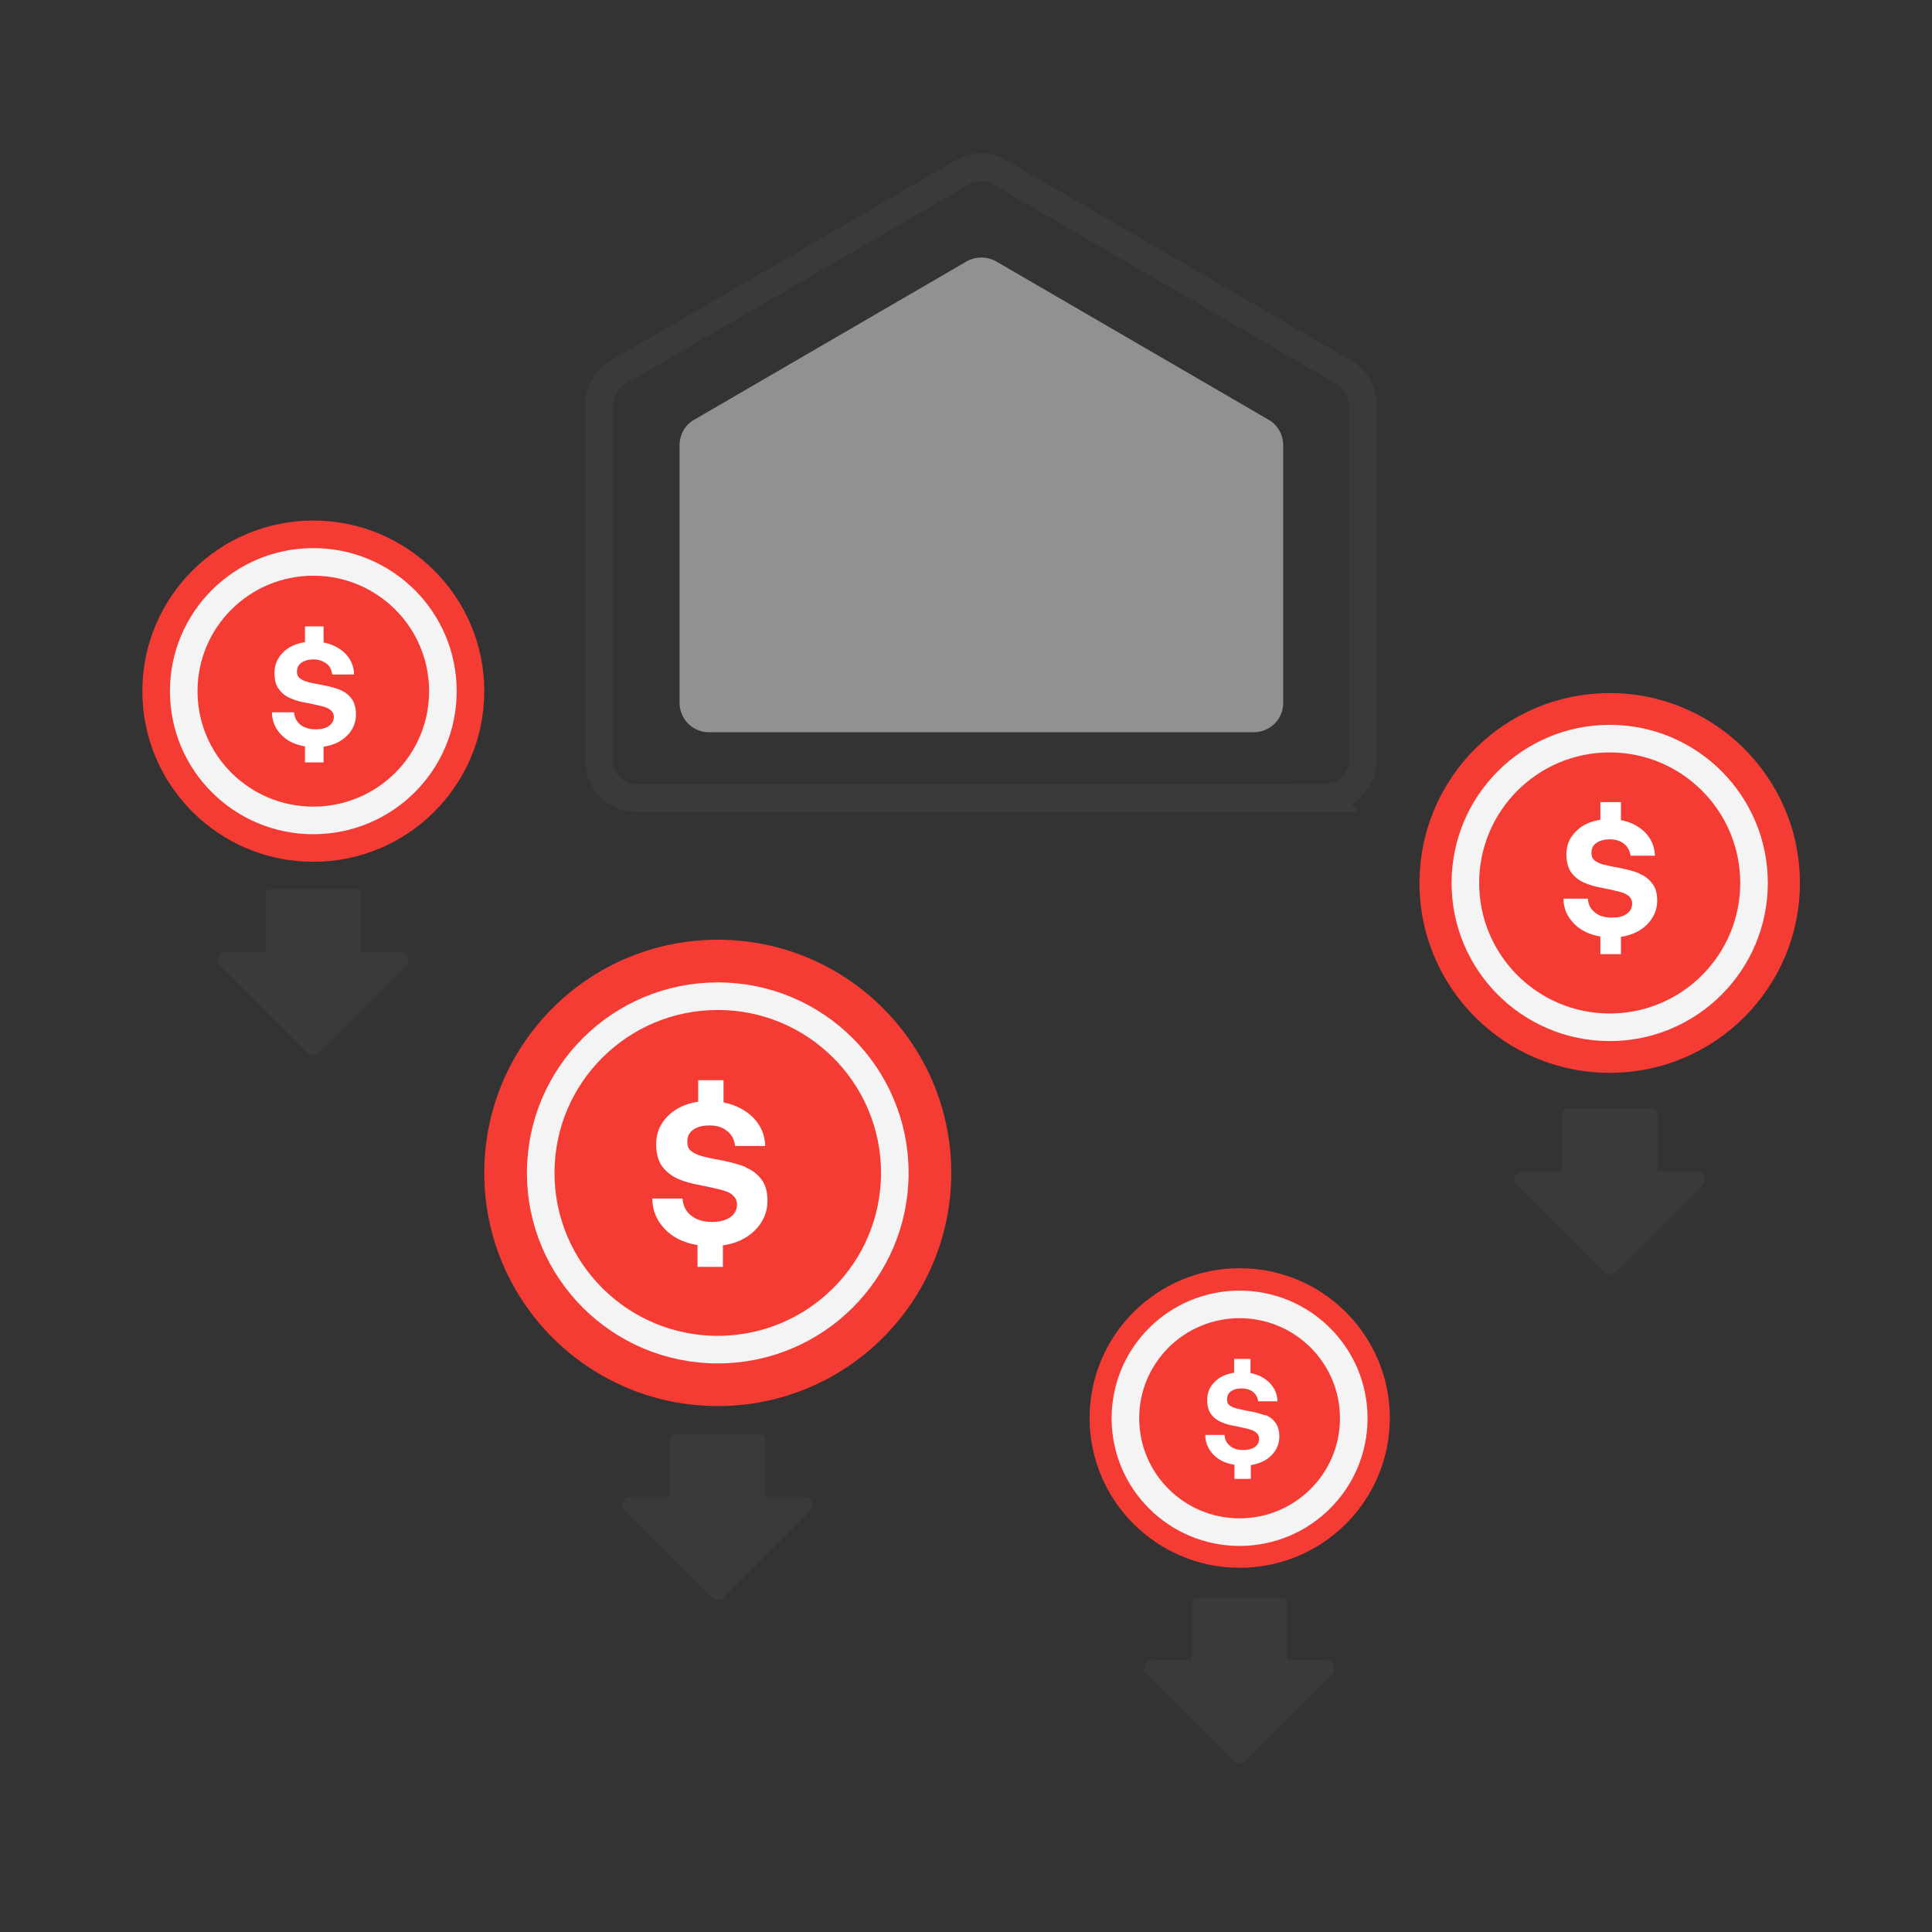 <svg width="108" height="108" viewBox="0 0 108 108" fill="none" xmlns="http://www.w3.org/2000/svg">
<rect x="0" y="0" width="108" height="108" fill="#333333" stroke="none"/>
<g clip-path="url(#clip0_15_1391)">
<mask id="mask0_15_1391" style="mask-type:luminance" maskUnits="userSpaceOnUse" x="0" y="0" width="108" height="108">
<path d="M107.787 0H0.213V107.574H107.787V0Z" fill="white"/>
</mask>
<g mask="url(#mask0_15_1391)">
<mask id="mask1_15_1391" style="mask-type:luminance" maskUnits="userSpaceOnUse" x="0" y="0" width="108" height="108">
<path d="M107.787 0H0.213V107.574H107.787V0Z" fill="white"/>
</mask>
<g mask="url(#mask1_15_1391)">
<path d="M64.112 93.589L68.953 98.43C69.132 98.609 69.437 98.609 69.616 98.43L74.457 93.589C74.744 93.302 74.529 92.8 74.116 92.8H64.417C64.004 92.8 63.789 93.302 64.076 93.589H64.112Z" fill="#3A3A3A"/>
<path d="M71.624 89.304H66.945C66.766 89.304 66.622 89.448 66.622 89.627V93.553C66.622 93.731 66.766 93.876 66.945 93.876H71.624C71.802 93.876 71.947 93.731 71.947 93.553V89.627C71.947 89.448 71.802 89.304 71.624 89.304Z" fill="#3A3A3A"/>
<path d="M34.942 84.463L39.782 89.304C39.962 89.483 40.267 89.483 40.446 89.304L45.287 84.463C45.573 84.176 45.358 83.674 44.946 83.674H35.246C34.834 83.674 34.619 84.176 34.906 84.463H34.942Z" fill="#3A3A3A"/>
<path d="M42.454 80.16H37.774C37.596 80.16 37.452 80.305 37.452 80.483V84.409C37.452 84.588 37.596 84.732 37.774 84.732H42.454C42.632 84.732 42.776 84.588 42.776 84.409V80.483C42.776 80.305 42.632 80.16 42.454 80.16Z" fill="#3A3A3A"/>
<path d="M12.333 54.002L17.174 58.843C17.353 59.022 17.658 59.022 17.837 58.843L22.678 54.002C22.965 53.715 22.75 53.213 22.337 53.213H12.638C12.226 53.213 12.011 53.715 12.297 54.002H12.333Z" fill="#3A3A3A"/>
<path d="M19.845 49.699H15.166C14.988 49.699 14.843 49.843 14.843 50.022V53.948C14.843 54.126 14.988 54.271 15.166 54.271H19.845C20.023 54.271 20.168 54.126 20.168 53.948V50.022C20.168 49.843 20.023 49.699 19.845 49.699Z" fill="#3A3A3A"/>
<path d="M84.82 66.265L89.661 71.106C89.84 71.285 90.145 71.285 90.324 71.106L95.165 66.265C95.452 65.978 95.237 65.476 94.824 65.476H85.124C84.712 65.476 84.497 65.978 84.784 66.265H84.82Z" fill="#3A3A3A"/>
<path d="M92.332 61.962H87.653C87.474 61.962 87.33 62.107 87.33 62.285V66.212C87.33 66.39 87.474 66.534 87.653 66.534H92.332C92.51 66.534 92.655 66.39 92.655 66.212V62.285C92.655 62.107 92.51 61.962 92.332 61.962Z" fill="#3A3A3A"/>
<path d="M70.1 40.932H39.621C38.724 40.932 37.989 40.197 37.989 39.3V24.885C37.989 24.294 38.294 23.756 38.796 23.469L54.036 14.612C54.538 14.325 55.183 14.325 55.685 14.612L70.925 23.469C71.427 23.756 71.732 24.312 71.732 24.885V39.3C71.732 40.197 70.996 40.932 70.1 40.932Z" fill="#929090"/>
<path d="M17.515 48.175C22.786 48.175 27.071 43.908 27.071 38.637C27.071 33.366 22.786 29.099 17.515 29.099C12.243 29.099 7.958 33.366 7.958 38.637C7.958 43.908 12.243 48.175 17.515 48.175Z" fill="#F53C34"/>
<path d="M17.515 45.862C21.513 45.862 24.758 42.635 24.758 38.637C24.758 34.639 21.513 31.411 17.515 31.411C13.516 31.411 10.271 34.639 10.271 38.637C10.271 42.635 13.516 45.862 17.515 45.862Z" stroke="#F4F4F4" stroke-width="1.542" stroke-miterlimit="10"/>
<path d="M77.691 79.279C77.697 74.655 73.946 70.901 69.312 70.894C64.678 70.888 60.916 74.631 60.909 79.255C60.903 83.879 64.654 87.633 69.288 87.64C73.922 87.646 77.684 83.903 77.691 79.279Z" fill="#F53C34"/>
<path d="M69.293 85.647C72.818 85.647 75.676 82.797 75.676 79.282C75.676 75.767 72.818 72.917 69.293 72.917C65.768 72.917 62.911 75.767 62.911 79.282C62.911 82.797 65.768 85.647 69.293 85.647Z" stroke="#F4F4F4" stroke-width="1.542" stroke-miterlimit="10"/>
<path d="M89.983 59.972C95.855 59.972 100.615 55.22 100.615 49.358C100.615 43.496 95.855 38.744 89.983 38.744C84.112 38.744 79.351 43.496 79.351 49.358C79.351 55.22 84.112 59.972 89.983 59.972Z" fill="#F53C34"/>
<path d="M89.983 57.426C94.439 57.426 98.051 53.814 98.051 49.358C98.051 44.903 94.439 41.29 89.983 41.29C85.528 41.29 81.915 44.903 81.915 49.358C81.915 53.814 85.528 57.426 89.983 57.426Z" stroke="#F4F4F4" stroke-width="1.542" stroke-miterlimit="10"/>
<path d="M40.123 78.6C47.331 78.6 53.175 72.765 53.175 65.566C53.175 58.367 47.331 52.532 40.123 52.532C32.914 52.532 27.071 58.367 27.071 65.566C27.071 72.765 32.914 78.6 40.123 78.6Z" fill="#F53C34"/>
<path d="M19.021 38.565C18.752 38.458 18.411 38.368 18.035 38.296C17.658 38.224 17.371 38.171 17.174 38.117C16.995 38.063 16.851 37.991 16.744 37.902C16.636 37.812 16.6 37.687 16.6 37.543C16.6 37.328 16.69 37.167 16.851 37.041C17.013 36.934 17.228 36.862 17.515 36.862C17.819 36.862 18.052 36.952 18.25 37.095C18.447 37.238 18.537 37.453 18.572 37.705H19.792C19.792 37.256 19.612 36.862 19.308 36.539C18.985 36.216 18.59 36.019 18.088 35.912V35.015H17.049V35.894C16.529 35.983 16.116 36.163 15.811 36.485C15.489 36.808 15.345 37.184 15.345 37.633C15.345 38.009 15.417 38.314 15.596 38.529C15.758 38.762 15.973 38.924 16.242 39.031C16.493 39.157 16.833 39.246 17.21 39.3C17.586 39.39 17.891 39.444 18.07 39.497C18.25 39.551 18.411 39.623 18.501 39.712C18.608 39.802 18.662 39.928 18.662 40.071C18.662 40.304 18.555 40.465 18.375 40.591C18.196 40.717 17.945 40.77 17.658 40.77C17.299 40.77 17.013 40.681 16.797 40.519C16.582 40.34 16.457 40.107 16.439 39.82H15.202C15.202 40.286 15.381 40.717 15.704 41.057C16.044 41.416 16.493 41.631 17.049 41.721V42.617H18.088V41.739C18.626 41.667 19.074 41.452 19.397 41.129C19.738 40.788 19.899 40.394 19.899 39.928C19.899 39.569 19.809 39.264 19.648 39.049C19.487 38.834 19.272 38.673 19.003 38.565H19.021Z" fill="white"/>
<path d="M70.71 79.12C70.477 79.031 70.172 78.941 69.849 78.887C69.508 78.834 69.257 78.762 69.096 78.726C68.935 78.69 68.809 78.618 68.719 78.547C68.63 78.475 68.594 78.367 68.594 78.224C68.594 78.027 68.666 77.883 68.809 77.776C68.953 77.668 69.15 77.614 69.401 77.614C69.67 77.614 69.885 77.686 70.046 77.811C70.208 77.937 70.297 78.116 70.333 78.332H71.409C71.409 77.937 71.248 77.596 70.979 77.309C70.692 77.023 70.351 76.843 69.903 76.754V75.965H68.989V76.736C68.54 76.808 68.164 76.969 67.895 77.256C67.608 77.543 67.483 77.865 67.483 78.26C67.483 78.582 67.554 78.851 67.698 79.049C67.841 79.246 68.02 79.389 68.271 79.497C68.504 79.604 68.791 79.676 69.114 79.73C69.455 79.802 69.706 79.855 69.867 79.909C70.028 79.945 70.154 80.017 70.243 80.106C70.333 80.178 70.387 80.304 70.387 80.429C70.387 80.626 70.297 80.788 70.136 80.895C69.975 81.003 69.759 81.057 69.508 81.057C69.186 81.057 68.935 80.985 68.755 80.824C68.558 80.662 68.469 80.465 68.451 80.214H67.375C67.375 80.626 67.536 81.003 67.823 81.308C68.11 81.612 68.522 81.81 69.006 81.881V82.67H69.921V81.899C70.387 81.828 70.781 81.648 71.068 81.362C71.355 81.075 71.516 80.716 71.516 80.304C71.516 79.981 71.445 79.73 71.301 79.533C71.158 79.335 70.979 79.192 70.728 79.102L70.71 79.12Z" fill="white"/>
<path d="M91.633 48.821C91.328 48.695 90.969 48.605 90.539 48.516C90.109 48.444 89.804 48.372 89.589 48.319C89.392 48.265 89.23 48.175 89.123 48.086C89.015 47.996 88.961 47.852 88.961 47.673C88.961 47.44 89.051 47.243 89.248 47.117C89.427 46.992 89.678 46.92 89.983 46.92C90.324 46.92 90.593 47.01 90.79 47.171C90.987 47.333 91.113 47.566 91.149 47.834H92.511C92.493 47.333 92.314 46.902 91.973 46.544C91.615 46.185 91.167 45.952 90.611 45.844V44.84H89.463V45.826C88.89 45.916 88.423 46.131 88.083 46.49C87.724 46.848 87.563 47.261 87.563 47.763C87.563 48.175 87.653 48.516 87.832 48.767C88.011 49.018 88.244 49.197 88.549 49.34C88.836 49.466 89.194 49.574 89.625 49.645C90.055 49.735 90.378 49.807 90.575 49.86C90.772 49.914 90.951 50.004 91.059 50.093C91.167 50.201 91.238 50.327 91.238 50.506C91.238 50.757 91.131 50.954 90.916 51.097C90.718 51.241 90.449 51.295 90.109 51.295C89.714 51.295 89.392 51.205 89.159 51.008C88.907 50.811 88.782 50.56 88.764 50.237H87.401C87.401 50.775 87.599 51.223 87.975 51.617C88.352 52.012 88.854 52.245 89.463 52.353V53.339H90.611V52.37C91.202 52.281 91.704 52.048 92.063 51.689C92.439 51.313 92.637 50.864 92.637 50.344C92.637 49.932 92.547 49.609 92.35 49.376C92.171 49.143 91.938 48.946 91.633 48.839V48.821Z" fill="white"/>
<path d="M41.701 65.243C41.342 65.1 40.876 64.974 40.356 64.867C39.836 64.777 39.442 64.688 39.191 64.616C38.94 64.544 38.742 64.436 38.617 64.329C38.474 64.221 38.42 64.042 38.42 63.827C38.42 63.522 38.527 63.307 38.76 63.146C38.993 62.984 39.28 62.913 39.675 62.913C40.087 62.913 40.41 63.02 40.661 63.235C40.912 63.432 41.055 63.719 41.091 64.06H42.776C42.758 63.45 42.543 62.93 42.113 62.482C41.683 62.052 41.127 61.765 40.446 61.622V60.385H39.029V61.586C38.33 61.693 37.756 61.962 37.326 62.393C36.896 62.823 36.681 63.343 36.681 63.952C36.681 64.472 36.788 64.867 37.003 65.189C37.236 65.494 37.523 65.727 37.882 65.889C38.24 66.05 38.689 66.176 39.209 66.265C39.728 66.373 40.141 66.462 40.392 66.534C40.643 66.606 40.858 66.695 40.983 66.839C41.127 66.964 41.199 67.144 41.199 67.341C41.199 67.646 41.055 67.879 40.804 68.058C40.553 68.219 40.23 68.309 39.818 68.309C39.334 68.309 38.94 68.201 38.635 67.951C38.33 67.718 38.187 67.395 38.151 67H36.465C36.465 67.646 36.699 68.219 37.165 68.704C37.613 69.188 38.24 69.475 38.993 69.6V70.819H40.41V69.618C41.145 69.51 41.755 69.224 42.203 68.775C42.651 68.327 42.902 67.771 42.902 67.126C42.902 66.624 42.794 66.229 42.561 65.925C42.328 65.62 42.041 65.405 41.683 65.261L41.701 65.243Z" fill="white"/>
<path d="M40.123 75.445C45.589 75.445 50.02 71.022 50.02 65.566C50.02 60.11 45.589 55.687 40.123 55.687C34.657 55.687 30.226 60.11 30.226 65.566C30.226 71.022 34.657 75.445 40.123 75.445Z" stroke="#F4F4F4" stroke-width="1.542" stroke-miterlimit="10"/>
<path d="M74.116 44.607H35.569C34.422 44.607 33.489 43.675 33.489 42.545V22.626C33.489 21.891 33.884 21.21 34.511 20.833L53.803 9.628C54.448 9.251 55.255 9.251 55.883 9.628L75.156 20.833C75.802 21.21 76.178 21.873 76.178 22.626V42.527C76.178 43.675 75.246 44.589 74.098 44.589L74.116 44.607Z" stroke="#3A3A3A" stroke-width="1.542" stroke-miterlimit="10"/>
</g>
</g>
</g>
<defs>
<clipPath id="clip0_15_1391">
<rect width="107.574" height="107.574" fill="white" transform="translate(0.213)"/>
</clipPath>
</defs>
</svg>
